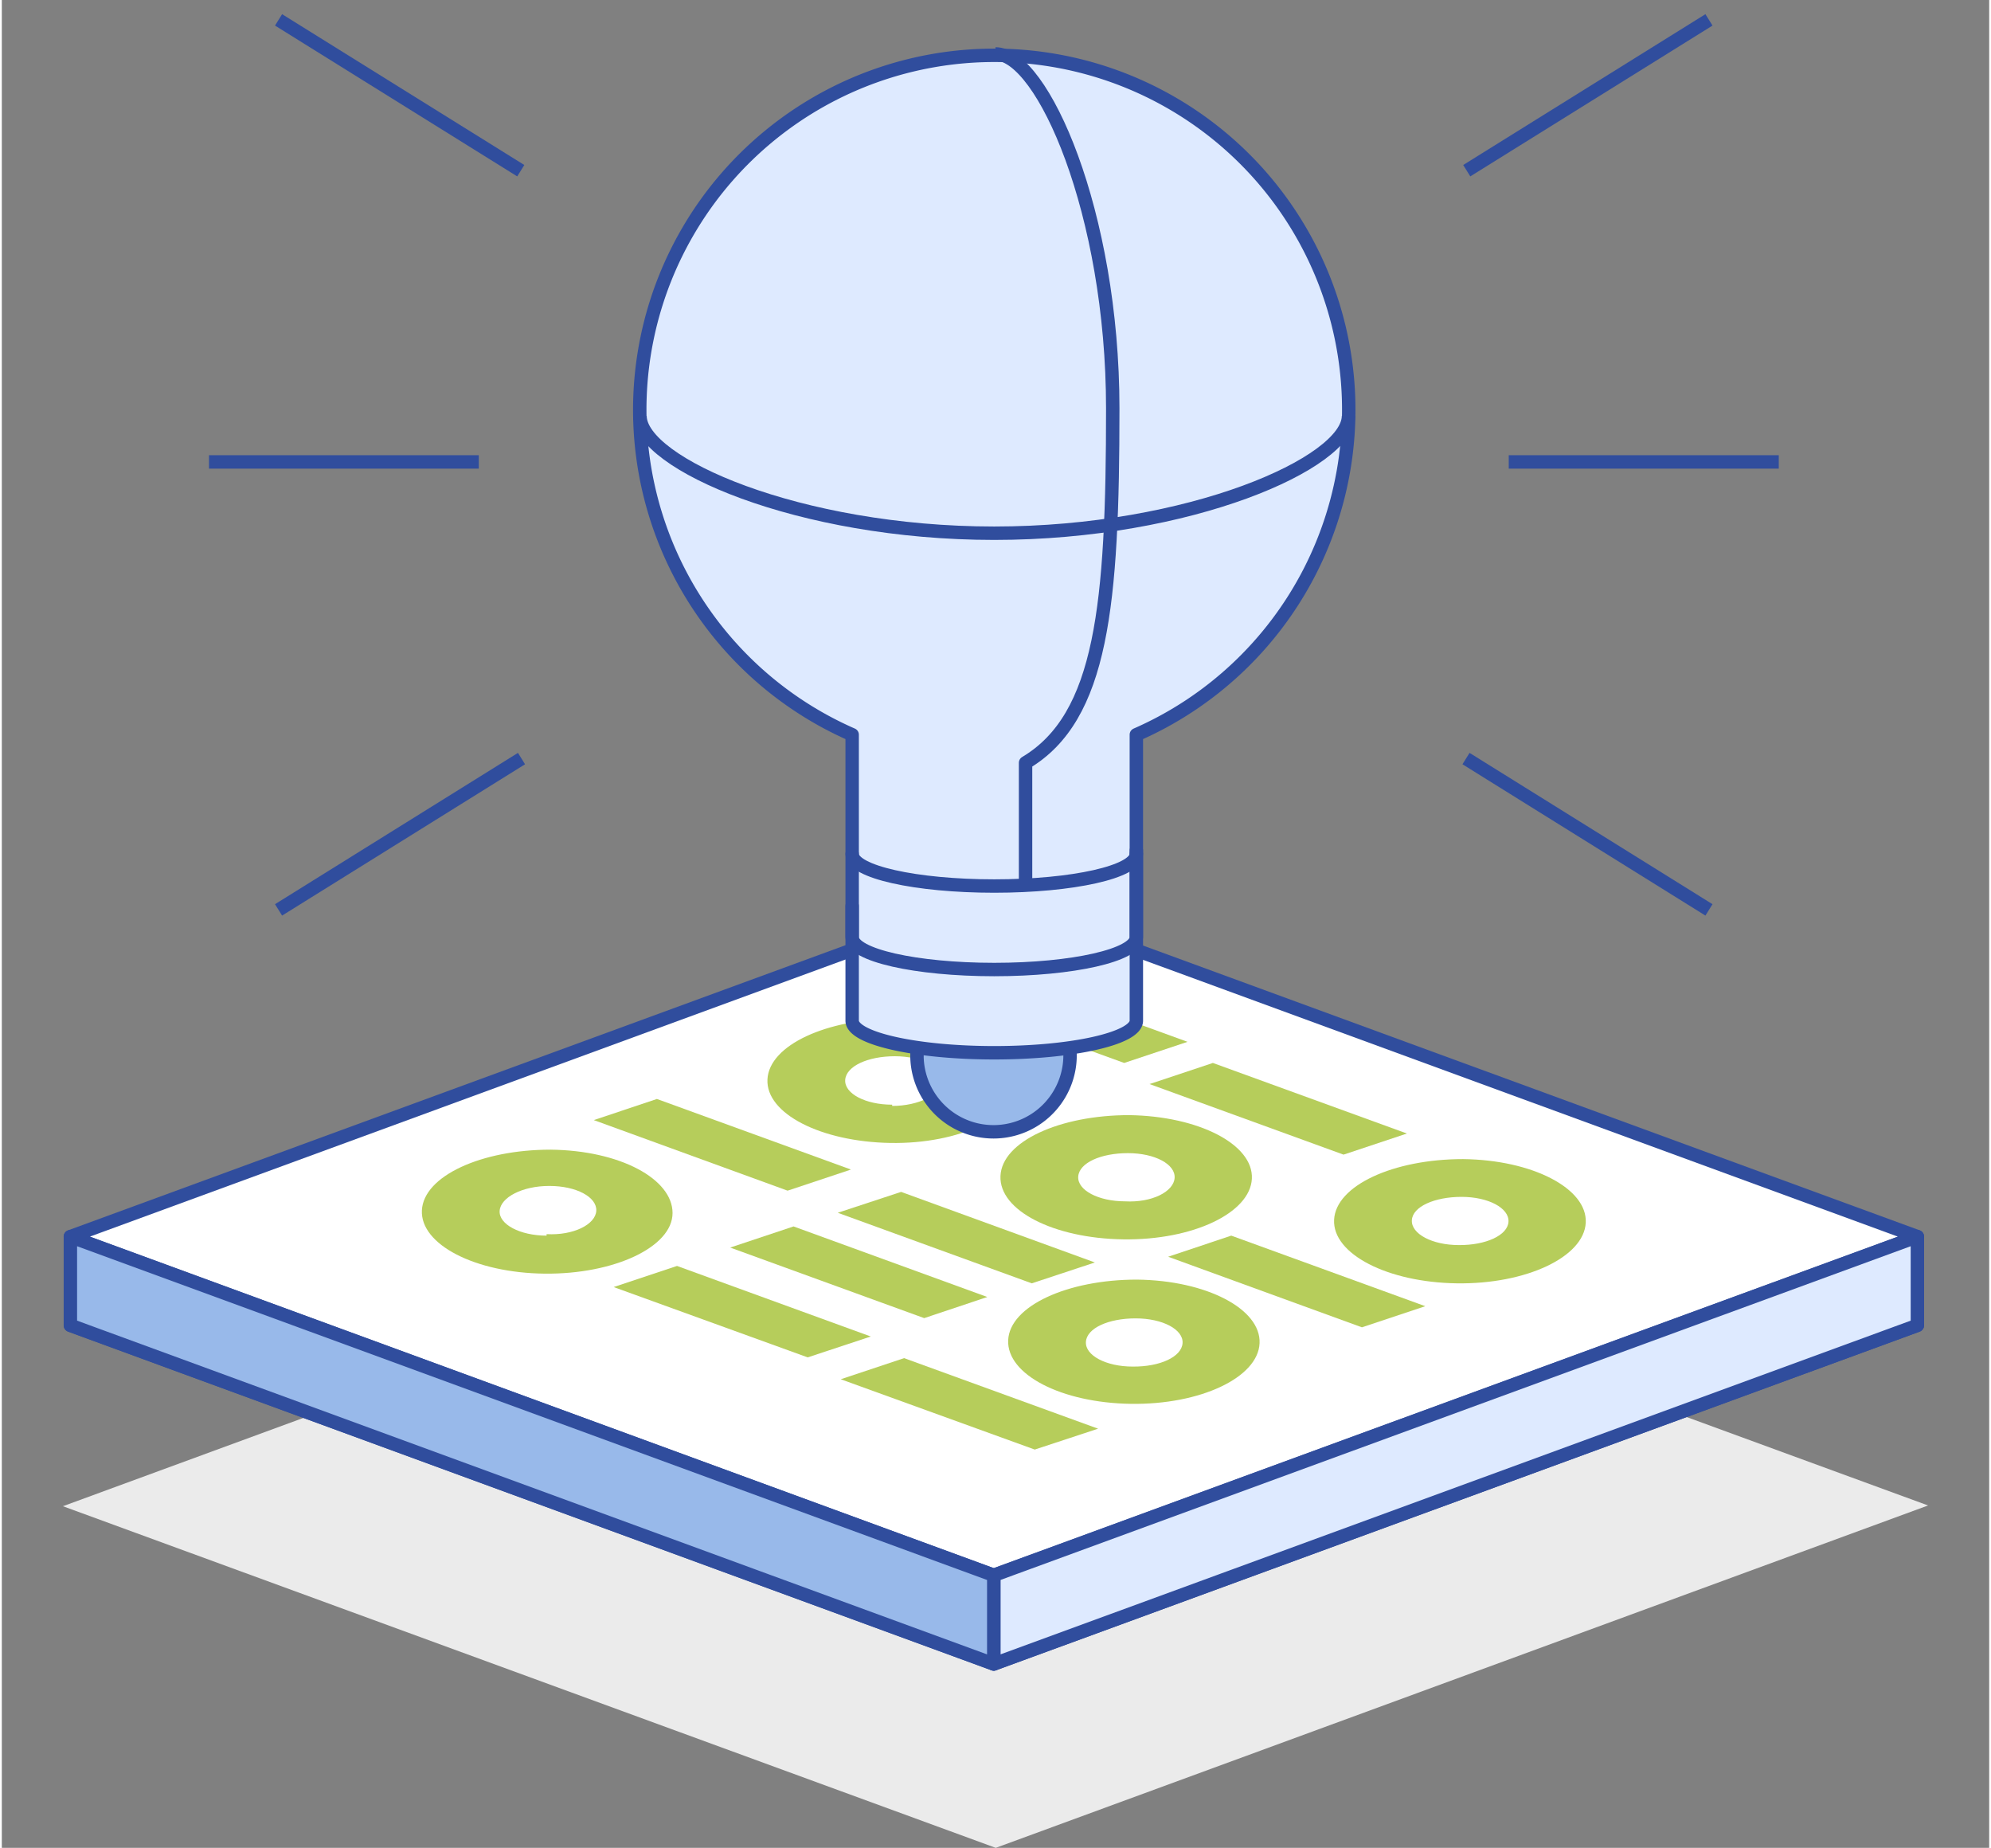 <svg height="1.03in" viewBox="0 0 80 74.37" width="1.11in" xmlns="http://www.w3.org/2000/svg"><rect x="0" y="0" width="80" height="74.37" fill="#808080" stroke="none"/><path d="m40.01 74.37-37.55-13.75 37.53-13.78 37.55 13.75z" fill="#ebebeb"/><path d="m39.93 66.97-37.17-13.63 37.17-13.63 37.18 13.63z" fill="#98b9ea" stroke="#304d9d" stroke-linejoin="round" stroke-width=".54"/><path d="m39.93 63.4-37.17-13.63 37.17-13.63 37.18 13.63z" fill="#fff" stroke="#304d9d" stroke-linejoin="round" stroke-width=".54"/><path d="m77.11 53.34v-3.57l-37.18 13.63v3.57z" fill="#deeaff" stroke="#304d9d" stroke-linejoin="round" stroke-width=".54"/><path d="m2.76 49.77v3.57l37.17 13.63v-3.57z" fill="#98b9ea" stroke="#304d9d" stroke-linejoin="round" stroke-width=".54"/><g fill="#b6cd5b"><path d="m31.63 47.92-7.8-2.84 2.54-.85 7.81 2.84z"/><path d="m45.18 42.78-7.8-2.83 2.54-.86 7.81 2.84z"/><path d="m32.44 54.63-7.81-2.83 2.55-.85 7.8 2.84z"/><path d="m37.13 53.05-7.81-2.84 2.55-.85 7.8 2.84z"/><path d="m41.46 51.65-7.81-2.84 2.55-.84 7.8 2.84z"/><path d="m54.01 46.47-7.81-2.84 2.55-.85 7.81 2.84z"/><path d="m22.09 46.27c-2.79 0-5.11 1.06-5.18 2.44s2.15 2.52 4.94 2.55 5.15-1.07 5.15-2.44-2.11-2.52-4.91-2.55zm-.16 3.46c-1.08 0-1.93-.46-1.89-1s.91-1 2-1 1.92.45 1.89 1-.92 1-2 .94z"/><path d="m36 41c-2.79 0-5.11 1.06-5.18 2.44s2.15 2.51 4.94 2.56 5.12-1.07 5.19-2.45-2.18-2.55-4.95-2.55zm-.16 3.46c-1.08 0-1.93-.45-1.89-1s.91-.95 2-.95 1.92.46 1.89 1-.92 1-2 1z"/><path d="m45.38 44.88c-2.8 0-5.12 1.06-5.18 2.45s2.14 2.51 4.94 2.55 5.11-1.06 5.18-2.44-2.14-2.52-4.94-2.56zm-.16 3.47c-1.08 0-1.93-.45-1.89-1s.91-.94 2-.94 1.92.45 1.88 1-.91 1-2 .94z"/><path d="m58.82 46.65c-2.8 0-5.12 1.06-5.19 2.44s2.15 2.52 4.94 2.56 5.12-1.06 5.19-2.44-2.15-2.53-4.94-2.56zm-.17 3.46c-1.07 0-1.92-.45-1.89-1s.92-.94 2-.94 1.92.45 1.89 1-.92.95-2 .94z"/><path d="m41.58 58.34-7.81-2.83 2.55-.85 7.81 2.84z"/><path d="m54.75 53.42-7.8-2.84 2.54-.85 7.81 2.84z"/><path d="m45.69 51.5c-2.79 0-5.12 1.06-5.18 2.44s2.14 2.52 4.94 2.56 5.12-1.06 5.18-2.44-2.14-2.53-4.94-2.56zm-.17 3.5c-1.07 0-1.92-.45-1.88-1s.91-.94 2-.94 1.93.45 1.89 1-.91.95-2 .94z"/></g><path d="m11.14.8 9.75 6.07" fill="none" stroke="#304d9d" stroke-linejoin="round" stroke-width=".54"/><path d="m11.14 36.62 9.78-6.09" fill="none" stroke="#304d9d" stroke-linejoin="round" stroke-width=".54"/><path d="m19.2 18.59h-10.86" fill="none" stroke="#304d9d" stroke-linejoin="round" stroke-width=".54"/><path d="m68.72.8-9.75 6.07" fill="none" stroke="#304d9d" stroke-linejoin="round" stroke-width=".54"/><path d="m68.72 36.62-9.78-6.09" fill="none" stroke="#304d9d" stroke-linejoin="round" stroke-width=".54"/><path d="m60.66 18.59h10.87" fill="none" stroke="#304d9d" stroke-linejoin="round" stroke-width=".54"/><path d="m43 42.37a3.08 3.08 0 0 1 -6.16.2v-.2" fill="#98b9ea" stroke="#304d9d" stroke-linejoin="round" stroke-width=".54"/><path d="m34.23 37.58v3.5c0 .71 2.56 1.29 5.72 1.29s5.72-.58 5.72-1.29v-11.51a14.27 14.27 0 1 0 -11.44 0z" fill="#deeaff" stroke="#304d9d" stroke-linejoin="round" stroke-width=".54"/><path d="m34.23 34.37c0 .72 2.56 1.29 5.72 1.29s5.72-.57 5.72-1.29" fill="none" stroke="#304d9d" stroke-linecap="round" stroke-linejoin="round" stroke-width=".54"/><path d="m34.23 36.46v1.26c0 .72 2.56 1.3 5.72 1.3s5.72-.58 5.72-1.3v-3.49" fill="none" stroke="#304d9d" stroke-linecap="round" stroke-linejoin="round" stroke-width=".54"/><path d="m54.21 16.74c0 1.88-6.38 4.72-14.26 4.72s-14.26-2.82-14.26-4.72" fill="none" stroke="#304d9d" stroke-linejoin="round" stroke-width=".54"/><path d="m40 2.17c1.89 0 4.72 6.39 4.72 14.27s-.42 12.42-3.51 14.26v5" fill="none" stroke="#304d9d" stroke-linejoin="round" stroke-width=".54"/></svg>